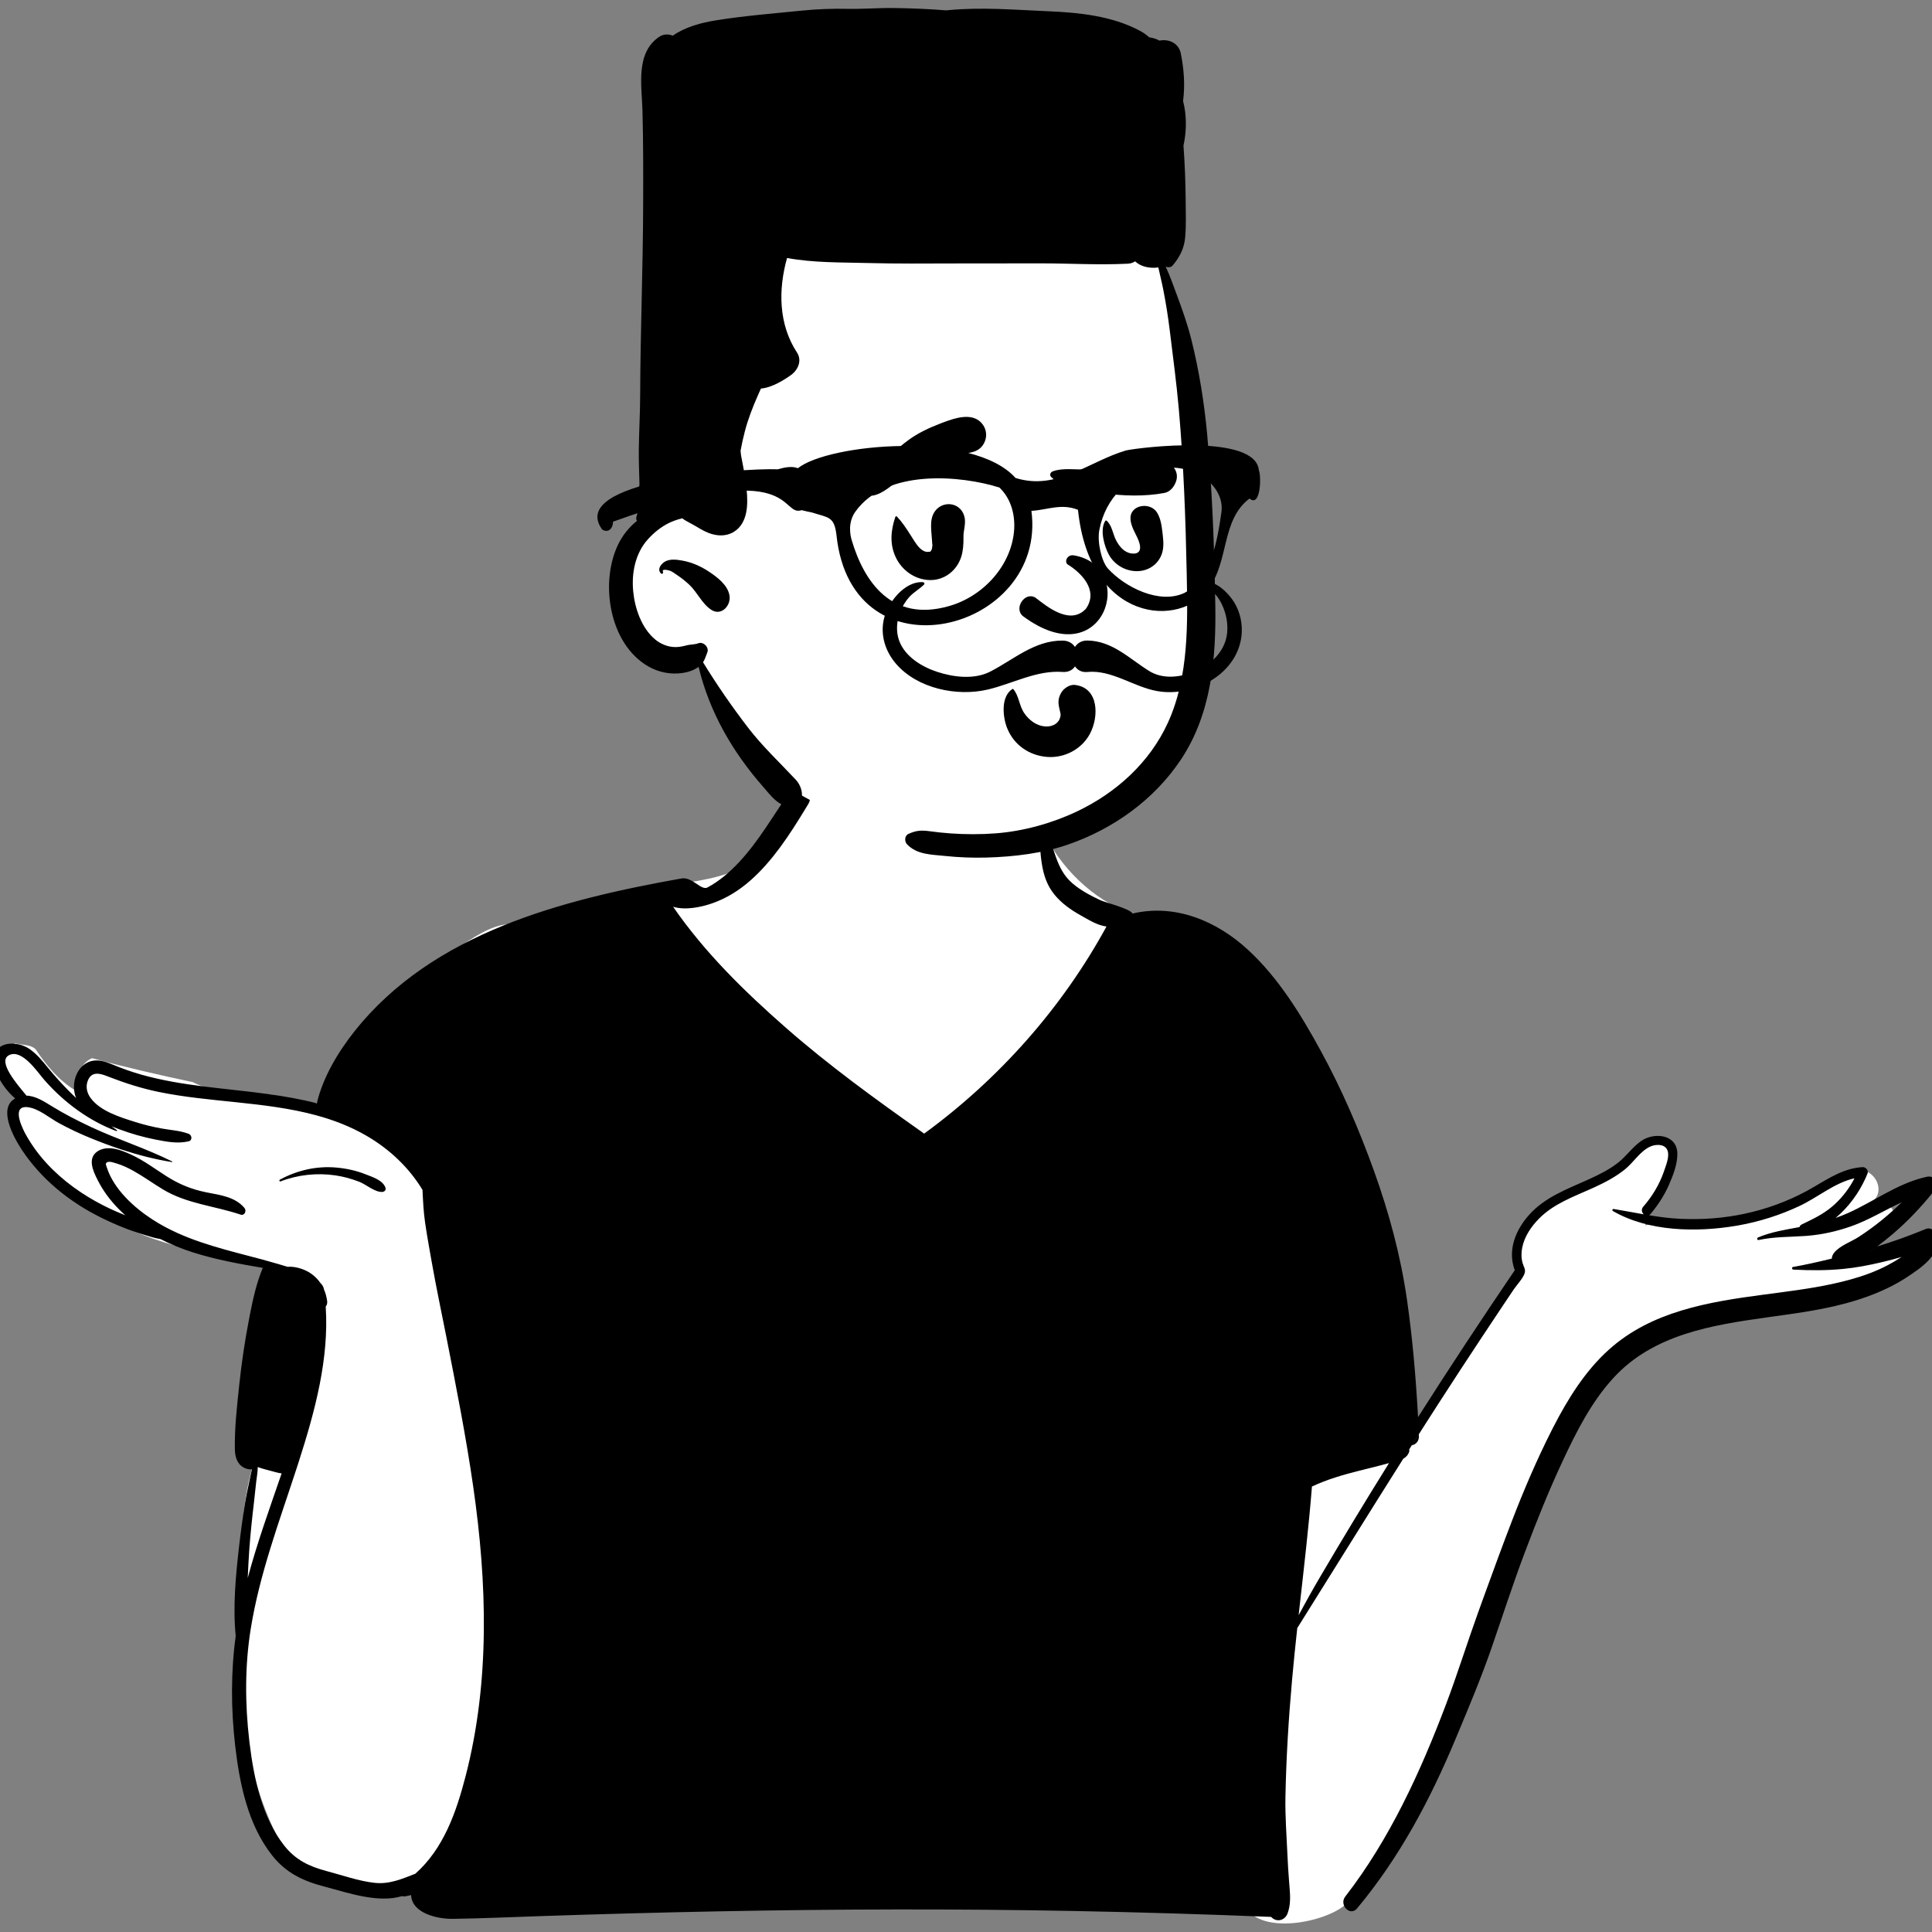 <svg xmlns="http://www.w3.org/2000/svg" id="svg5" width="240" height="240" viewBox="0 0 240 240" version="1.1" xmlns:svg="http://www.w3.org/2000/svg" xmlns:rdf="http://www.w3.org/1999/02/22-rdf-syntax-ns#" xmlns:cc="http://creativecommons.org/ns#" xmlns:dc="http://purl.org/dc/elements/1.1/"><rect x="0" y="0" width="240" height="240" fill="#808080" stroke="none"/><!--Generator: Sketch 62 (91390) - https://sketch.com--><g id="Introduction" fill="none" fill-rule="evenodd" stroke="none" stroke-width="1" transform="matrix(0.981,0,0,0.981,-12.836,-35.707)"><g id="variations" transform="translate(-126,-2054)"><g id="images" transform="translate(126,110)"><g id="a-person/bust" transform="translate(0,1944)"><g id="body/Whatever" transform="translate(31.056,135.053)"><path id="🎨-Background" fill="#ffffff" d="m 214.857,59.887 c 2.164,-1.13 4.277,-2.358 6.356,-3.636 1.465,-0.876 0.168,-3.084 -1.334,-2.286 -0.768,0.408 -1.533,0.82 -2.301,1.226 0.604,-0.521 1.164,-1.087 1.666,-1.705 l -0.035,-0.035 c 1.936,-1.735 -0.551,-5.01 -2.753,-3.584 -1.942,1.408 -3.901,2.845 -6.13,3.772 -4.617,1.958 -9.709,2.282 -14.664,2.339 -1.813,-0.136 -3.545,0.178 -5.305,0.528 0.69,-2.768 2.416,-4.859 3.332,-7.54 0.676,-2.707 -3.23,-4.551 -4.615,-1.949 -0.34,0.639 -0.664,1.285 -0.98,1.935 -2.992,2.722 -7.988,2.483 -11.006,5.406 -1.719,1.526 -2.56,3.597 -2.892,5.675 -0.226,1.411 0.125,2.826 -0.728,4.076 -4.124,5.835 -10.64,15.058 -13.949,21.479 -2.343,-15.259 -8.599,-34.133 -15.062,-48.085 -2.137,-4.462 -4.582,-8.822 -7.792,-12.605 0.364,-1.261 -0.92,-3.5 -1.737,-2.811 -2.513,-3.072 -6.956,-3.867 -10.529,-5.394 C 119.58,14.63 115.579,10.342 113.612,5.469 111.085,-3.812 104.864,-4.991 96.236,-4.581 87.979,-4.591 81.87,-1.058 80.068,7.351 76.408,13.733 67.766,12.678 61.548,14.367 c -4.557,1.041 -8.979,2.651 -13.181,4.695 -4.675,-4.436 -21.419,14.182 -22.941,18.974 0.896,0.174 1.786,0.383 2.669,0.638 0.786,0.227 0.456,1.415 -0.337,1.225 -0.986,-0.237 -1.979,-0.4 -2.977,-0.513 -0.03,0.095 -0.057,0.19 -0.077,0.284 -0.112,-0.008 -0.224,-0.017 -0.336,-0.025 0.248,0.129 0.487,0.279 0.72,0.473 0.563,0.468 -0.17,1.37 -0.768,0.997 C 23.757,40.693 23.019,40.76 22.344,40.618 22.303,42.009 17.344,40.453 16.574,39.992 13.151,39.564 9.628,40.024 6.432,38.372 2.18,37.476 -2.105,36.485 -6.31,35.344 c -1.113,0.434 -2.159,1.988 -1.275,3.128 0.497,0.519 -0.142,1.366 -0.768,0.997 -2.1,-1.237 -3.724,-3.167 -5.101,-5.247 -0.648,-0.654 -1.799,-0.513 -2.67,-0.785 -0.116,0.209 -0.185,0.443 -0.184,0.682 -3.694,0.608 -1.059,4.644 0.798,5.902 -0.985,0.642 -1.023,1.898 -0.936,2.948 -0.209,0.374 -0.278,0.837 -0.097,1.256 0.695,1.601 2.197,2.95 3.339,4.247 1.261,1.433 2.386,2.874 3.92,4.035 5.85,4.461 12.909,6.955 20.15,7.93 2.571,0.395 6.27,1 7.862,3.175 -0.391,2.581 -1.108,5.057 -1.759,7.575 -0.91,3.341 -0.848,6.839 -0.86,10.246 -0.127,-0.102 -0.371,-0.081 -0.408,0.114 -0.212,1.412 -0.369,2.856 -1.227,4.043 -0.752,2.206 -1.253,4.56 -1.534,6.878 -1.126,10.989 -1.395,22.303 1.144,33.121 0.98,4.013 2.574,7.827 4.746,11.34 0.648,1.047 1.689,1.354 2.624,1.149 3.129,1.626 7.07,2.147 10.443,1.734 11.497,-3.256 7.491,4.585 23.612,2.184 27.825,-3.546 55.946,3.422 83.712,-0.669 0.684,5.284 9.636,3.768 12.746,1.534 9.324,-6.934 13.954,-28.888 18.633,-40.026 3.217,-8.778 8.603,-24.326 15.656,-30.216 2.115,-1.655 4.672,-2.526 7.23,-3.229 9.547,-2.461 19.13,-4.788 28.695,-7.181 1.622,-0.4 1.331,-3.167 -0.404,-2.99 -2.302,0.236 -4.612,0.449 -6.922,0.671 z"/><path id="🖍-Ink" fill="#000000" d="M 2.333,58.241 C 1.687,58.161 1.053,57.931 0.424,57.749 -0.538,57.468 -1.48,57.14 -2.407,56.766 -4.322,55.999 -6.179,55.092 -7.919,53.983 -10.731,52.188 -13.216,49.889 -15.09,47.12 l -0.129,-0.193 c -1.07,-1.63 -3.043,-5.25 -0.831,-6.488 -1.426,-1.192 -2.774,-3.333 -2.698,-4.986 0.108,-2.338 2.973,-2.306 4.454,-1.315 0.97,0.649 1.696,1.558 2.425,2.452 0.807,0.993 1.669,1.94 2.565,2.851 0.238,0.241 0.478,0.477 0.722,0.709 l 0.246,0.231 c -0.038,-0.091 -0.072,-0.184 -0.101,-0.279 -0.494,-1.541 0.095,-3.546 1.635,-4.252 0.943,-0.432 1.921,-0.168 2.835,0.199 l 0.14,0.057 c 1.23,0.509 2.474,0.96 3.754,1.321 5.218,1.473 10.665,1.718 16.012,2.454 2.06,0.285 4.158,0.644 6.207,1.173 0.782,-3.32 2.698,-6.503 4.777,-9.122 9.955,-12.527 26.373,-16.667 41.392,-19.347 1.369,-0.243 2.504,1.57 3.3,1.141 1.511,-0.812 2.839,-1.961 4.006,-3.21 2.487,-2.665 4.251,-5.799 6.323,-8.769 1.025,-1.467 3.382,-0.154 2.432,1.42 L 83.909,3.937 c -1.918,3.152 -4.041,6.4 -6.791,8.845 -1.462,1.298 -3.085,2.323 -4.939,2.963 -1.405,0.484 -3.376,0.892 -4.914,0.423 l -0.185,-0.269 c 0.061,0.09 0.123,0.18 0.185,0.269 4.014,5.818 9.051,10.743 14.358,15.391 5.357,4.689 11.136,8.887 16.949,12.992 l 0.485,0.342 c 9.471,-6.911 17.472,-15.925 23.085,-26.224 -1.177,-0.142 -2.341,-0.896 -3.346,-1.458 -1.211,-0.68 -2.349,-1.492 -3.237,-2.574 -1.933,-2.357 -1.682,-5.394 -2.03,-8.253 -0.021,-0.178 0.213,-0.222 0.321,-0.133 1.048,0.871 1.415,2.297 1.853,3.53 0.482,1.355 1.027,2.471 2.132,3.424 1.029,0.888 2.284,1.541 3.503,2.122 0.629,0.298 3.749,1.065 4.105,1.699 5.392,-1.266 10.644,0.921 14.639,4.612 3.86,3.565 6.693,8.2 9.194,12.776 2.668,4.882 4.855,9.971 6.739,15.202 1.91,5.309 3.374,10.735 4.179,16.323 0.679,4.711 1.096,9.497 1.366,14.26 l 0.033,0.595 c 3.989,-6.262 8.077,-12.459 12.249,-18.601 -0.949,-2.534 0.101,-5.121 1.878,-7.078 1.969,-2.166 4.692,-3.172 7.297,-4.343 l 0.342,-0.155 c 1.256,-0.573 2.507,-1.204 3.591,-2.062 1.044,-0.828 1.811,-1.97 2.909,-2.733 1.597,-1.112 4.496,-0.875 4.57,1.553 0.038,1.334 -0.534,2.796 -1.058,3.995 -0.594,1.355 -1.394,2.583 -2.345,3.711 -0.044,0.053 -0.092,0.094 -0.141,0.127 l -0.037,0.023 c 1.314,0.218 2.639,0.393 3.989,0.454 2.723,0.125 5.476,-0.076 8.142,-0.651 2.73,-0.588 5.375,-1.543 7.83,-2.874 2.098,-1.137 4.042,-2.608 6.425,-2.955 0.22,-0.034 0.442,-0.055 0.67,-0.068 0.38,-0.021 0.761,0.427 0.611,0.803 -0.082,0.207 -0.169,0.412 -0.264,0.619 -0.824,1.815 -2.088,3.577 -3.664,4.913 l -0.122,0.102 c 0.556,-0.192 1.103,-0.408 1.642,-0.651 3.167,-1.427 6.04,-3.582 9.435,-4.449 0.161,-0.042 0.323,-0.08 0.486,-0.116 1.05,-0.226 1.604,0.915 0.987,1.697 -0.099,0.127 -0.199,0.252 -0.302,0.376 -1.515,1.881 -3.186,3.627 -5.028,5.195 -0.632,0.537 -1.282,1.057 -1.946,1.554 -0.28,0.211 -0.561,0.417 -0.845,0.619 l -0.14,0.099 c 0.332,-0.234 0.659,-0.473 0.985,-0.718 2.079,-0.63 4.128,-1.376 6.133,-2.202 0.796,-0.328 1.415,0.48 1.5,1.143 0.283,2.224 -2.185,3.832 -3.79,4.901 -1.61,1.074 -3.382,1.89 -5.197,2.545 -3.489,1.262 -7.154,1.834 -10.813,2.348 l -1.777,0.248 c -7.035,0.984 -14.382,2.16 -19.429,7.636 -2.829,3.069 -4.743,6.881 -6.494,10.633 -1.749,3.747 -3.285,7.594 -4.743,11.462 -1.511,4.003 -2.827,8.08 -4.225,12.123 -1.285,3.712 -2.819,7.377 -4.338,11.005 l -0.24,0.573 c -3.226,7.71 -7.08,14.972 -12.45,21.41 -0.885,1.063 -2.315,-0.446 -1.498,-1.498 5.618,-7.245 9.526,-15.794 12.752,-24.322 1.468,-3.88 2.698,-7.854 4.109,-11.755 l 0.84,-2.318 c 1.121,-3.09 2.252,-6.175 3.432,-9.241 1.494,-3.878 3.135,-7.71 5.013,-11.417 l 0.199,-0.39 c 1.839,-3.576 4.023,-7.101 7.03,-9.807 5.412,-4.873 12.614,-6.043 19.577,-6.969 l 2.191,-0.289 c 2.944,-0.391 5.896,-0.823 8.759,-1.611 1.652,-0.452 3.266,-1.031 4.783,-1.83 0.604,-0.317 1.194,-0.666 1.764,-1.046 -1.627,0.478 -3.277,0.868 -4.956,1.175 -0.822,0.15 -1.635,0.262 -2.446,0.34 -2.089,0.207 -4.162,0.198 -6.302,0.087 -0.182,-0.011 -0.241,-0.296 -0.046,-0.332 1.49,-0.265 2.983,-0.597 4.468,-0.956 l 0.446,-0.109 c 0.008,-0.247 0.106,-0.509 0.308,-0.759 0.739,-0.9 2.144,-1.361 3.118,-1.997 1.02,-0.666 2.009,-1.384 2.951,-2.154 0.862,-0.704 1.69,-1.448 2.487,-2.225 l 0.239,-0.235 c -0.079,0.079 -0.159,0.157 -0.239,0.235 -2.151,0.994 -4.189,2.268 -6.435,3.054 -1.785,0.627 -3.657,1.05 -5.546,1.2 l -0.117,0.009 -0.117,0.008 c -1.971,0.142 -3.955,0.085 -5.896,0.511 -0.218,0.049 -0.285,-0.243 -0.091,-0.325 1.696,-0.706 3.461,-0.979 5.244,-1.308 0.038,-0.14 0.135,-0.264 0.304,-0.345 l 0.456,-0.218 c 1.359,-0.653 2.625,-1.312 3.754,-2.371 0.997,-0.936 1.827,-2.031 2.451,-3.244 -2.495,0.547 -4.686,2.439 -6.955,3.502 -2.472,1.16 -5.087,1.993 -7.775,2.467 l -0.306,0.052 c -5.022,0.838 -11.061,0.731 -15.56,-1.881 -0.144,-0.085 -0.04,-0.277 0.108,-0.254 1.276,0.209 2.539,0.457 3.803,0.676 -0.247,-0.226 -0.357,-0.632 -0.072,-0.957 1.135,-1.301 2.032,-2.788 2.606,-4.415 l 0.11,-0.318 c 0.264,-0.755 0.711,-1.927 0.255,-2.607 -0.435,-0.649 -1.46,-0.56 -2.073,-0.285 -1.274,0.575 -2.121,2.01 -3.194,2.876 -1.17,0.947 -2.501,1.649 -3.864,2.276 l -0.288,0.131 c -2.357,1.061 -4.875,1.953 -6.728,3.826 -0.997,1.006 -1.855,2.264 -2.142,3.673 -0.131,0.647 -0.131,1.312 0.042,1.953 0.137,0.501 0.425,0.81 0.26,1.319 -0.215,0.657 -0.978,1.444 -1.371,2.029 -0.456,0.677 -0.911,1.355 -1.365,2.033 -0.906,1.357 -1.808,2.718 -2.711,4.077 -1.804,2.722 -3.589,5.457 -5.36,8.2 -0.576,0.893 -1.15,1.788 -1.723,2.683 l -0.857,1.344 -0.453,0.708 -0.772,1.215 c 0.028,0.112 0.025,0.231 -0.011,0.334 -0.132,0.375 -0.378,0.632 -0.685,0.818 l -0.055,0.032 c -4.508,7.129 -8.945,14.304 -13.426,21.45 -0.239,2.181 -0.463,4.364 -0.657,6.547 -0.442,4.941 -0.744,9.896 -0.841,14.856 -0.046,2.401 0.146,4.817 0.249,7.215 0.051,1.145 0.12,2.288 0.211,3.432 l 0.067,0.81 c 0.089,1.114 0.14,2.219 -0.26,3.28 -0.355,0.932 -1.437,1.141 -2.077,0.431 -8.351,-0.336 -16.709,-0.592 -25.067,-0.75 -14.96,-0.287 -29.926,-0.243 -44.888,0.046 -7.515,0.146 -15.032,0.351 -22.544,0.604 -3.701,0.123 -7.405,0.296 -11.108,0.347 -1.995,0.027 -5.136,-0.7 -5.297,-2.945 l -0.004,-0.069 c -0.249,0.068 -0.507,0.123 -0.771,0.163 -0.118,0.018 -0.23,0.013 -0.335,-0.011 l -0.052,-0.014 c -2.974,0.907 -6.737,-0.387 -9.563,-1.141 l -0.233,-0.061 c -2.698,-0.704 -4.865,-1.71 -6.634,-3.946 -3.095,-3.916 -4.151,-9.175 -4.701,-14.021 -0.515,-4.561 -0.545,-9.206 0.082,-13.759 -0.37,-3.709 -0.009,-7.537 0.412,-11.225 0.207,-1.824 0.45,-3.646 0.742,-5.459 0.163,-1.012 0.376,-2.014 0.594,-3.014 0.087,-0.399 0.159,-0.829 0.269,-1.245 l 0.05,-0.177 c -0.338,0.044 -0.708,-0.03 -1.065,-0.226 -0.849,-0.467 -1.096,-1.412 -1.111,-2.316 -0.046,-2.727 0.279,-5.531 0.566,-8.241 0.289,-2.705 0.687,-5.421 1.206,-8.093 L 13.669,67.837 C 14.063,65.839 14.514,63.776 15.307,61.898 12.326,61.391 9.354,60.852 6.462,59.934 5.05,59.484 3.66,58.924 2.333,58.241 Z M 157.923,86.615 c -0.046,0.011 -0.091,0.023 -0.135,0.036 -1.192,0.334 -2.396,0.617 -3.596,0.921 -2.075,0.522 -4.103,1.105 -6.032,2.012 -0.404,5.102 -1.003,10.187 -1.573,15.275 l -0.113,1.018 c 0.875,-1.623 1.77,-3.234 2.706,-4.825 2.85,-4.851 5.765,-9.663 8.742,-14.438 z M 14.665,87.12 c 0.006,0.606 -0.12,1.236 -0.188,1.82 -0.11,0.947 -0.199,1.898 -0.311,2.845 -0.228,1.902 -0.423,3.806 -0.564,5.717 -0.091,1.22 -0.15,2.443 -0.203,3.667 1.198,-4.479 2.785,-8.86 4.293,-13.248 -0.252,-0.027 -0.51,-0.088 -0.776,-0.159 l -0.448,-0.121 c -0.264,-0.068 -1.12,-0.279 -1.804,-0.521 z m 147.032,-4.17 0.008,0.201 c 0.032,0.712 -0.395,1.114 -0.913,1.217 0.3,-0.473 0.602,-0.947 0.904,-1.418 z M 24.626,49.194 c 1.261,0.112 2.497,0.38 3.676,0.845 l 0.114,0.044 c 0.872,0.337 2.147,0.76 2.432,1.691 0.08,0.264 -0.135,0.482 -0.382,0.503 -0.946,0.076 -2.062,-0.939 -2.939,-1.281 -0.976,-0.38 -1.999,-0.664 -3.034,-0.814 -2.326,-0.34 -4.751,-0.082 -6.94,0.765 -0.129,0.051 -0.209,-0.154 -0.093,-0.216 2.206,-1.2 4.658,-1.76 7.166,-1.538 z m -26.727,6.044 c -0.146,-0.129 -0.292,-0.264 -0.435,-0.399 -1.133,-1.072 -2.136,-2.323 -2.878,-3.698 l -0.195,-0.372 c -0.605,-1.172 -1.348,-2.841 0.074,-3.685 0.849,-0.505 1.872,-0.378 2.818,-0.072 0.061,0.019 0.123,0.04 0.184,0.061 0.423,0.148 0.83,0.325 1.194,0.495 1.578,0.725 2.97,1.78 4.428,2.71 1.58,1.008 3.139,1.653 4.962,2.03 l 0.172,0.035 c 1.711,0.338 3.566,0.556 4.76,1.963 0.3,0.355 0.025,1.021 -0.492,0.845 C 9.189,54.038 5.697,53.792 2.667,51.964 1.412,51.208 0.225,50.339 -1.058,49.623 -1.738,49.242 -2.44,48.909 -3.189,48.681 l -0.409,-0.121 c -0.24,-0.07 -0.525,-0.139 -0.718,-0.07 -0.366,0.127 -0.249,0.323 -0.136,0.665 l 0.011,0.035 c 0.889,2.752 3.425,5.055 5.774,6.579 0.539,0.351 1.09,0.672 1.652,0.97 3.804,2.028 8.06,2.972 12.241,4.093 1.611,0.45 2.684,0.76 3.218,0.929 0.892,-0.074 1.908,0.241 2.58,0.617 0.653,0.365 1.179,0.856 1.576,1.433 0,0 0.382,0.319 0.452,0.814 0.201,0.459 0.336,0.953 0.404,1.469 0.038,0.302 -0.038,0.535 -0.182,0.699 0.432,6.635 -1.359,13.232 -3.379,19.538 l -0.2,0.622 -0.129,0.394 c -2.178,6.685 -4.677,13.322 -5.793,20.292 -0.746,4.656 -0.723,9.475 -0.175,14.152 l 0.039,0.323 c 0.539,4.422 1.576,9.383 4.387,12.942 1.434,1.816 3.133,2.623 5.304,3.208 l 0.119,0.032 c 1.965,0.518 3.993,1.251 6.019,1.473 1.88,0.205 3.456,-0.495 5.149,-1.15 l 0.002,-0.002 c 3.564,-3.155 5.182,-7.75 6.378,-12.387 3.099,-12 2.715,-24.457 0.957,-36.633 C 41.035,83.234 39.789,76.927 38.547,70.622 37.926,67.471 37.256,64.326 36.7,61.164 l -0.33,-1.861 C 36.188,58.27 36.012,57.235 35.862,56.196 35.659,54.799 35.597,53.425 35.528,52.019 33.821,49.189 31.343,46.858 28.471,45.186 26.416,43.988 24.24,43.157 21.994,42.555 15.573,40.824 8.574,40.947 2.114,39.615 -0.057,39.168 -2.117,38.505 -4.176,37.71 l -0.281,-0.109 c -0.944,-0.368 -1.908,-0.573 -2.377,0.541 -0.334,0.793 -0.135,1.617 0.365,2.283 1.227,1.632 3.695,2.388 5.552,2.976 1.118,0.355 2.258,0.636 3.412,0.845 1.154,0.209 2.311,0.262 3.418,0.67 0.427,0.156 0.511,0.835 0,0.955 -1.403,0.328 -2.814,0.047 -4.208,-0.226 -1.532,-0.302 -3.04,-0.731 -4.506,-1.274 -0.27,-0.1 -0.55,-0.205 -0.835,-0.317 l -0.215,-0.085 c 0.222,0.161 0.444,0.319 0.668,0.478 0.059,0.042 0.023,0.154 -0.055,0.127 -3.447,-1.287 -6.584,-3.608 -9.014,-6.355 l -0.121,-0.138 c -0.856,-0.981 -2.806,-3.948 -4.449,-3.122 -1.543,0.775 1.088,3.763 2.087,4.984 l 0.116,0.143 c 1.137,0.03 2.237,0.737 3.158,1.308 1.599,0.991 3.27,1.845 4.973,2.644 3.385,1.591 6.978,2.714 10.327,4.386 0.044,0.023 0.011,0.08 -0.032,0.074 -2.132,-0.34 -4.24,-0.884 -6.3,-1.558 l -0.092,-0.029 -0.092,-0.031 c -1.287,-0.423 -2.556,-0.9 -3.805,-1.41 -1.388,-0.566 -2.744,-1.202 -4.061,-1.923 -1.192,-0.651 -2.514,-1.824 -3.896,-1.997 -0.148,-0.019 -0.279,-0.021 -0.393,-0.011 -1.587,0.133 -0.275,2.762 0.169,3.548 0.725,1.291 1.599,2.483 2.603,3.572 2.035,2.211 4.5,3.963 7.168,5.326 0.911,0.465 1.842,0.875 2.789,1.251 z"/></g><g id="head/Flat-Top-Long" transform="translate(78.592,38.043)"><path id="path1" fill="#ffffff" d="m 51.135,15.906 c 11.996,0 29.554,8.014 30.875,15.724 1.556,9.086 5.012,43.251 3.131,54.432 -1.882,11.18 -9.219,19.441 -25.444,19.441 -16.225,0 -28.335,-8.852 -31.116,-11.891 -1.854,-2.026 -3.904,-6.192 -6.15,-12.497 -5.922,-1.004 -8.897,-3.868 -8.924,-8.591 -0.027,-4.723 1.46,-7.814 4.463,-9.273 C 16.349,43.659 17.242,31.436 20.648,26.584 25.757,19.305 39.14,15.906 51.135,15.906 Z"/><path id="path2" fill="#000000" d="m 47.671,-0.631 c 2.205,0.036 4.428,0.118 6.642,0.3 0.104,-0.011 0.209,-0.019 0.313,-0.03 4.166,-0.4 8.326,-0.04 12.49,0.135 3.967,0.167 8.157,0.577 11.719,2.477 0.458,0.244 0.846,0.521 1.177,0.83 0.464,0.065 0.907,0.197 1.305,0.418 1.147,-0.232 2.427,0.282 2.698,1.613 0.395,1.951 0.545,3.918 0.308,5.897 -0.006,0.046 -0.011,0.095 -0.017,0.146 0.479,1.835 0.447,3.84 0.049,5.65 0.168,2.287 0.263,4.581 0.277,6.871 0.009,1.584 0.08,3.197 -0.067,4.776 -0.13,1.389 -0.701,2.487 -1.6,3.542 -0.169,0.199 -0.456,0.232 -0.694,0.183 -0.062,-0.012 -0.115,-0.029 -0.164,-0.049 0.542,1.162 0.97,2.395 1.409,3.573 0.697,1.873 1.373,3.777 1.853,5.717 0.972,3.912 1.612,7.898 1.984,11.912 0.657,7.142 0.904,14.344 1.031,21.513 0.123,6.793 -0.475,13.877 -4.344,19.685 -3.382,5.081 -8.533,8.769 -14.269,10.76 -3.264,1.135 -6.879,1.556 -10.327,1.659 -1.781,0.053 -3.566,-0.023 -5.337,-0.207 -1.718,-0.18 -3.494,-0.161 -4.75,-1.463 -0.344,-0.357 -0.34,-1.091 0.169,-1.323 0.97,-0.442 1.627,-0.488 2.689,-0.342 0.881,0.12 1.764,0.216 2.651,0.277 1.901,0.133 3.816,0.137 5.717,-0.008 3.494,-0.268 7.069,-1.256 10.242,-2.752 4.975,-2.35 9.25,-6.201 11.557,-11.254 2.681,-5.865 2.508,-12.66 2.383,-18.962 -0.138,-6.911 -0.393,-13.801 -0.993,-20.689 -0.292,-3.339 -0.742,-6.655 -1.147,-9.98 -0.214,-1.767 -0.494,-3.526 -0.839,-5.271 -0.181,-0.924 -0.418,-1.835 -0.612,-2.752 -0.142,0.023 -0.285,0.036 -0.433,0.042 -0.883,0.03 -1.849,-0.186 -2.504,-0.813 -0.251,0.171 -0.57,0.279 -0.955,0.298 -3.632,0.179 -7.32,-0.042 -10.958,-0.044 -3.651,-0.002 -7.304,0 -10.957,0.011 -3.648,0.01 -7.308,0.044 -10.954,-0.053 -3.395,-0.091 -6.904,-0.017 -10.255,-0.638 -1.126,4.003 -1.086,8.401 1.261,11.977 0.663,1.008 0.124,2.196 -0.739,2.826 -0.883,0.643 -2.471,1.628 -3.829,1.729 -0.132,0.296 -0.267,0.59 -0.395,0.883 -0.648,1.478 -1.233,2.965 -1.641,4.53 -0.211,0.807 -0.392,1.626 -0.544,2.451 0.012,0.144 0.025,0.288 0.041,0.432 0,0.015 0.002,0.029 0.004,0.046 0.009,0.059 0.019,0.127 0.025,0.165 0.078,0.414 0.154,0.828 0.237,1.241 0.196,1.004 0.348,2.016 0.456,3.033 0.196,1.86 0.177,4.278 -1.635,5.379 -0.97,0.59 -2.132,0.528 -3.157,0.133 -0.689,-0.266 -1.274,-0.642 -1.908,-1.012 -0.376,-0.22 -0.769,-0.399 -1.137,-0.628 -0.101,-0.063 -0.198,-0.139 -0.289,-0.22 -0.687,0.146 -1.357,0.418 -1.732,0.604 -1.008,0.501 -1.893,1.226 -2.645,2.059 -1.599,1.773 -2.079,4.271 -1.855,6.59 0.209,2.158 1.056,4.637 2.761,6.072 0.742,0.625 1.667,0.991 2.645,0.981 0.481,-0.004 0.925,-0.106 1.39,-0.228 0.458,-0.12 1.025,-0.085 1.447,-0.254 0.627,-0.252 1.401,0.516 1.145,1.146 -0.192,0.473 -0.302,0.892 -0.543,1.262 1.75,2.857 3.666,5.626 5.704,8.283 1.838,2.392 4.002,4.405 6.046,6.596 0.902,0.968 1.278,2.874 -0.355,3.288 -1.629,0.417 -2.846,-1.333 -3.782,-2.396 -3.877,-4.411 -6.807,-9.475 -8.178,-15.192 -0.619,0.44 -1.329,0.678 -2.077,0.782 -1.489,0.205 -2.996,-0.089 -4.301,-0.843 -4.944,-2.855 -6.14,-10.572 -3.824,-15.407 0.558,-1.164 1.383,-2.204 2.389,-3.011 -0.079,-0.152 -0.11,-0.329 -0.06,-0.52 0.089,-0.334 0.188,-0.664 0.291,-0.993 -0.113,-0.05 -0.195,-0.154 -0.179,-0.308 0.093,-0.951 0.184,-1.902 0.275,-2.853 -0.032,-1.437 -0.102,-2.872 -0.085,-4.318 0.026,-2.304 0.165,-4.605 0.173,-6.909 0.027,-8.036 0.355,-16.063 0.378,-24.098 0.012,-3.929 0.021,-7.864 -0.083,-11.791 -0.002,-0.053 -0.002,-0.104 -0.004,-0.156 -0.085,-3.143 -0.917,-7.349 2.155,-9.382 0.505,-0.334 1.135,-0.338 1.684,-0.122 1.58,-1.101 3.562,-1.632 5.457,-1.938 3.611,-0.583 7.253,-0.864 10.889,-1.234 1.897,-0.192 3.893,-0.266 5.803,-0.224 1.931,0.042 3.888,-0.133 5.831,-0.104 z M 18.387,69.703 c 0.691,-0.657 1.722,-0.505 2.569,-0.349 1.179,0.218 2.324,0.733 3.317,1.395 1.069,0.712 2.389,1.699 2.601,3.05 0.192,1.241 -1.042,2.608 -2.311,1.777 -1.177,-0.771 -1.749,-2.185 -2.761,-3.153 -0.497,-0.473 -1.033,-0.89 -1.601,-1.27 -0.258,-0.173 -0.511,-0.365 -0.792,-0.499 -0.027,-0.013 -1.185,-0.389 -0.961,0.108 0.076,0.165 -0.123,0.349 -0.264,0.203 -0.401,-0.408 -0.177,-0.898 0.205,-1.262 z"/></g><g id="face/Cheeky" fill="#000000" transform="translate(112.183,77.354)"><path id="path3" d="m 35.27,46.783 c 0.324,-0.564 1.07,-1.086 1.753,-1.006 3.059,0.359 3.054,4.069 1.872,6.235 -1.047,1.921 -3.215,3.048 -5.384,2.883 -2.279,-0.173 -4.221,-1.513 -5.075,-3.646 -0.565,-1.411 -0.826,-4.015 0.677,-4.963 0.028,-0.018 0.074,-0.013 0.096,0.012 0.721,0.839 0.749,2.098 1.38,3.032 0.587,0.869 1.499,1.586 2.567,1.697 0.798,0.083 1.605,-0.205 1.917,-0.921 0.169,-0.388 0.15,-0.598 0.086,-0.865 l -0.058,-0.232 C 34.902,48.197 34.812,47.579 35.27,46.783 Z m 0.818,-16.271 c 1.595,0.97 4.026,3.232 2.31,5.637 -2.02,2.121 -4.929,-0.311 -6.362,-1.41 -1.329,-0.852 -2.822,1.34 -1.589,2.335 10.357,7.671 14.56,-6.308 6.448,-7.702 -0.893,-0.154 -1.225,0.84 -0.807,1.141 z M 19.24,23.86 c 0.979,-1.47 3.214,-1.253 3.754,0.491 0.292,0.945 -0.111,1.794 -0.09,2.737 0.018,0.797 -0.035,1.685 -0.279,2.457 -0.557,1.76 -2.139,3.003 -4.011,2.952 -1.866,-0.051 -3.509,-1.233 -4.291,-2.897 -0.784,-1.67 -0.618,-3.399 -0.046,-5.097 0.027,-0.082 0.134,-0.121 0.199,-0.052 0.677,0.719 1.172,1.479 1.685,2.285 l 0.525,0.826 c 0.401,0.622 0.985,1.416 1.735,1.366 l 0.112,-0.011 c 0.208,-0.018 0.176,0.023 0.337,-0.261 0.074,-0.131 0.061,-0.376 0.097,-0.531 l 0.012,-0.052 v 0 l -0.007,-0.028 c -0.016,-0.075 -0.032,-0.217 -0.044,-0.462 l -0.003,-0.054 c -0.054,-1.149 -0.379,-2.626 0.315,-3.667 z m 24.822,0.978 c -0.176,-1.88 2.466,-2.297 3.344,-0.906 0.458,0.725 0.591,1.636 0.693,2.5 l 0.047,0.41 c 0.104,0.887 0.145,1.809 -0.24,2.636 -0.606,1.303 -1.924,1.991 -3.345,1.882 -1.357,-0.104 -2.596,-0.892 -3.249,-2.087 -0.582,-1.066 -1.161,-3.149 -0.454,-4.261 0.043,-0.067 0.128,-0.076 0.187,-0.024 0.668,0.593 0.777,1.675 1.174,2.448 0.41,0.797 1.031,1.574 1.973,1.695 0.901,0.116 1.245,-0.376 1.015,-1.236 -0.296,-1.109 -1.034,-1.864 -1.146,-3.057 z M 19.954,12.684 20.386,12.519 c 1.48,-0.559 3.512,-1.206 4.716,-0.002 0.742,0.742 0.884,1.836 0.354,2.742 -0.642,1.098 -1.794,1.125 -2.906,1.286 -1.265,0.184 -2.551,0.533 -3.729,1.032 -1.327,0.562 -2.558,1.262 -3.764,2.043 -1.146,0.743 -2.289,1.957 -3.661,2.186 -0.056,0.009 -0.12,-0.015 -0.134,-0.076 -0.312,-1.342 0.554,-2.663 1.327,-3.71 0.935,-1.268 2.068,-2.308 3.334,-3.241 1.222,-0.901 2.619,-1.551 4.03,-2.095 z m 26.887,4.772 0.132,-0.023 c 0.898,-0.149 1.711,-0.115 2.387,0.596 0.516,0.543 0.715,1.246 0.469,1.963 -0.227,0.662 -0.735,1.334 -1.472,1.473 -2.489,0.468 -5.245,0.391 -7.746,0.036 -1.144,-0.162 -2.299,-0.361 -3.413,-0.674 l -0.513,-0.149 c -0.93,-0.266 -1.996,-0.544 -2.672,-1.228 -0.243,-0.246 -0.103,-0.598 0.188,-0.712 1.179,-0.462 2.796,-0.216 4.053,-0.252 1.463,-0.042 2.928,-0.152 4.384,-0.303 1.423,-0.148 2.799,-0.469 4.202,-0.727 z"/></g><g id="facial-hair/Moustache-4" fill="#000000" transform="translate(104.577,109.479)"><path id="path4" d="m 64.493,2.749 c -0.7,-0.94 -1.959,-2.174 -3.232,-2.108 -0.163,0.008 -0.224,0.185 -0.126,0.304 0.416,0.509 0.985,0.871 1.403,1.39 0.494,0.615 0.85,1.356 1.082,2.105 0.337,1.089 0.43,2.322 0.13,3.429 -0.529,1.952 -2.202,3.383 -4.027,4.114 -1.806,0.723 -3.98,0.97 -5.688,-0.089 C 51.513,10.329 49.375,8.074 46.205,8.029 45.464,8.019 44.942,8.359 44.63,8.843 44.318,8.376 43.802,8.045 43.079,8.037 c -3.553,-0.04 -6.205,2.407 -9.187,3.932 -2.015,1.031 -4.623,0.711 -6.702,0.03 -1.961,-0.642 -4.09,-1.932 -4.83,-3.969 C 21.952,6.905 22.043,5.592 22.463,4.483 22.738,3.754 23.164,3.05 23.691,2.477 24.237,1.882 24.955,1.509 25.514,0.945 25.629,0.83 25.538,0.651 25.388,0.641 23.012,0.479 20.867,3.317 20.418,5.376 c -0.442,2.028 0.217,4.05 1.55,5.597 2.711,3.146 7.731,4.183 11.639,3.259 3.162,-0.748 6.166,-2.471 9.472,-2.224 0.725,0.054 1.245,-0.248 1.559,-0.706 0.314,0.472 0.838,0.78 1.568,0.709 3.081,-0.299 5.831,1.884 8.822,2.417 2.381,0.424 4.953,-0.148 6.994,-1.431 C 64.154,11.657 65.655,9.505 65.754,6.939 65.811,5.464 65.378,3.937 64.493,2.749"/></g><g id="accessories/Glasses-5" fill="#000000" transform="translate(88.521,88.978)"><path id="path5" d="m 74.574,22.487 c -3.171,1.528 -7.594,-0.726 -9.726,-3.086 -0.776,-0.859 -1.375,-3.318 -1.076,-4.877 0.809,-4.223 3.847,-6.758 7.054,-7.623 4.446,-1.2 8.92,1.84 8.399,5.427 -0.495,3.4 -1.244,8.332 -4.65,10.159 M 52.993,14.375 C 52.739,18.977 49.045,23.005 44.629,24.198 37.515,26.184 33.999,21.181 32.406,15.792 32.248,15.256 31.876,13.622 32.874,12.22 36.8,6.704 46.352,7.644 51.123,9.159 c 1.396,1.336 1.967,3.264 1.87,5.216 M 78.019,6.437 c -0.002,0.003 -0.005,0.005 -0.007,0.008 -0.016,-0.01 -0.032,-0.02 -0.049,-0.03 0.018,0.008 0.038,0.014 0.056,0.022 m 5.952,0.532 C 83.558,2.283 68.862,4.077 67.144,4.461 62.454,5.841 58.404,9.595 53.161,7.945 47.729,1.887 29.436,3.624 25.601,6.71 24.875,6.425 23.992,6.578 23.057,6.847 18.254,6.673 -3.672,8.33 0.812,14.462 1.493,14.934 2.173,14.454 2.192,13.481 25.571,5.038 23.305,12.946 26.078,12.022 c 0.423,0.122 0.865,0.199 1.252,0.28 2.146,0.691 2.875,0.477 3.157,2.887 1.942,18.61 26.714,12.187 24.683,-3.078 2.012,-0.111 3.771,-0.981 5.899,-0.131 1.477,14.38 13.044,14.96 16.525,9.975 2.625,-3.46 1.584,-8.681 5.192,-11.403 1.424,1.192 1.516,-2.832 1.186,-3.584"/></g></g></g></g></g></svg>
